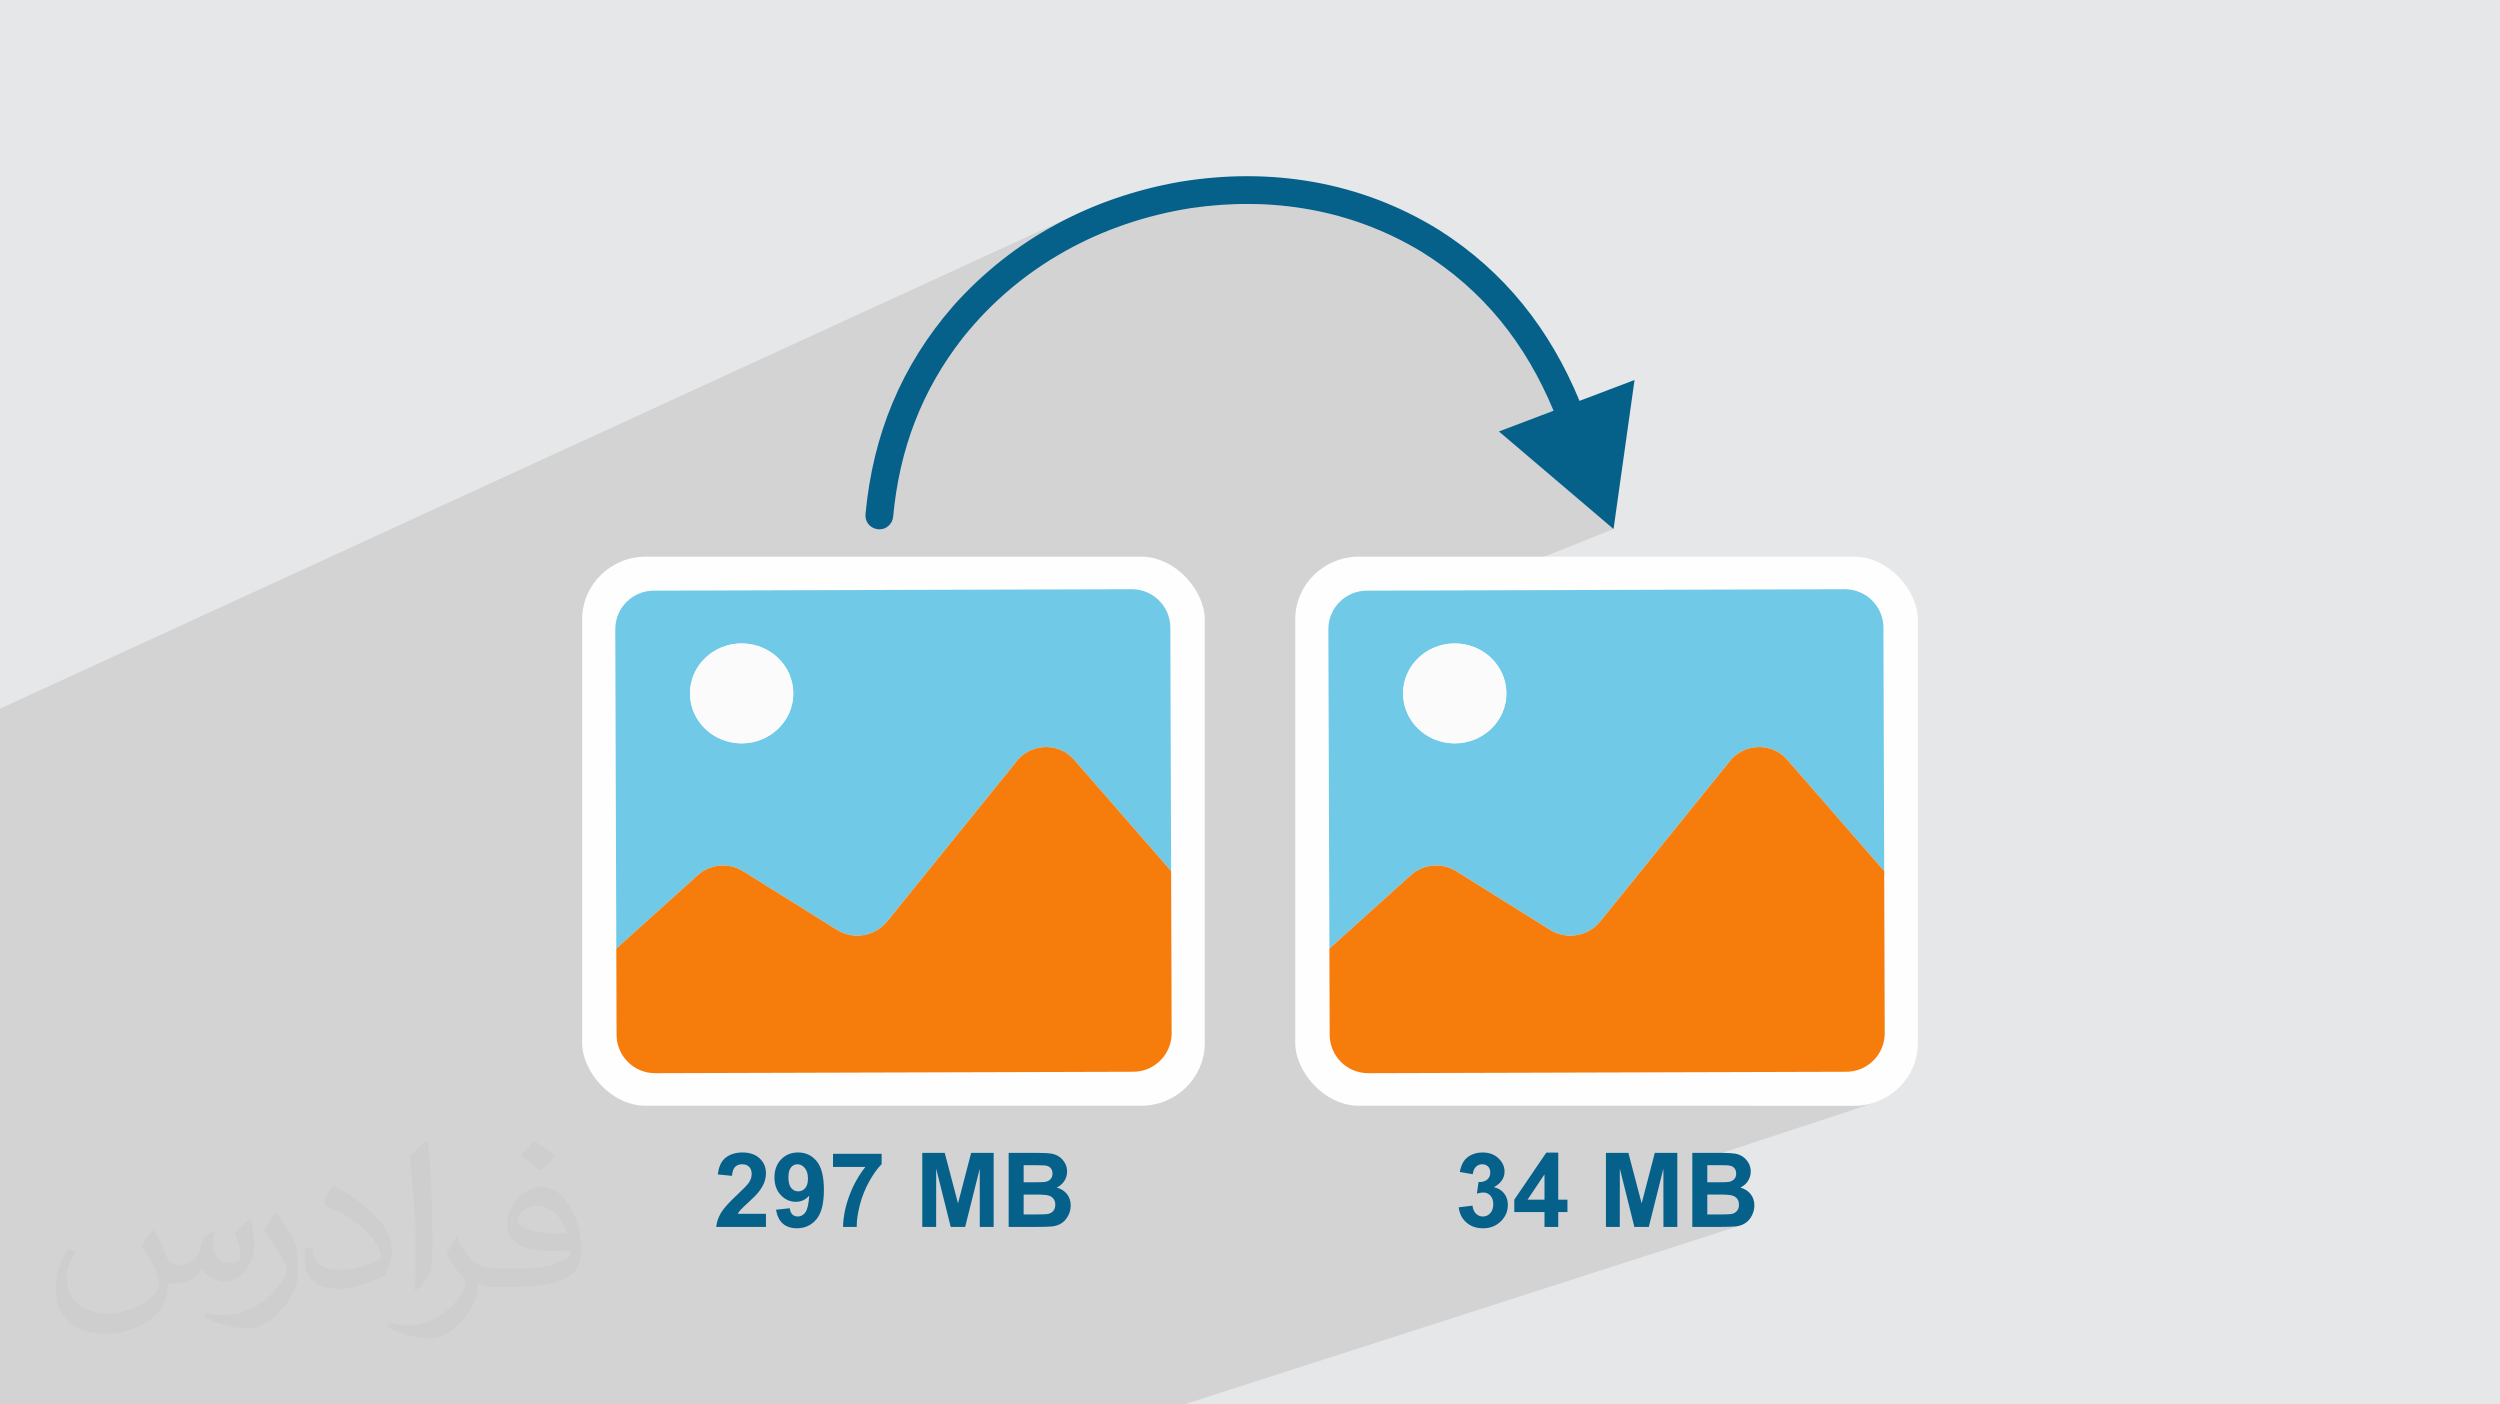 <?xml version="1.0" encoding="UTF-8"?>
<!DOCTYPE svg PUBLIC "-//W3C//DTD SVG 1.1//EN" "http://www.w3.org/Graphics/SVG/1.1/DTD/svg11.dtd">
<!-- Creator: CorelDRAW 2020 (64-Bit) -->
<svg xmlns="http://www.w3.org/2000/svg" xml:space="preserve" width="94.192mm" height="52.917mm" version="1.1" style="shape-rendering:geometricPrecision; text-rendering:geometricPrecision; image-rendering:optimizeQuality; fill-rule:evenodd; clip-rule:evenodd"
viewBox="0 0 9404.92 5283.66"
 xmlns:xlink="http://www.w3.org/1999/xlink"
 xmlns:xodm="http://www.corel.com/coreldraw/odm/2003">
 <defs>
  <style type="text/css">
   <![CDATA[
    .fil3 {fill:#FEFEFE}
    .fil0 {fill:#E6E7E8}
    .fil4 {fill:#70C9E6;fill-rule:nonzero}
    .fil7 {fill:#05608A;fill-rule:nonzero}
    .fil5 {fill:#F67C0B;fill-rule:nonzero}
    .fil6 {fill:#FBFBFB;fill-rule:nonzero}
    .fil2 {fill:#373435;fill-opacity:0.031}
    .fil1 {fill:#2B2A29;fill-opacity:0.102}
   ]]>
  </style>
 </defs>
 <g id="Layer_x0020_1">
  <polygon class="fil0" points="-0,0 9404.92,0 9404.92,5283.66 -0,5283.66 "/>
  <polygon class="fil1" points="-0,3970.83 -0,3964.72 -0,3956.05 -0,3955.81 -0,3858 -0,3709.51 -0,3612.6 -0,3612.36 -0,3596.53 -0,3429.89 -0,3354.2 -0,3298.77 -0,3289.83 -0,3286.64 -0,3146.85 -0,2818.35 -0,2783.29 -0,2766.68 -0,2665.8 4054.95,803.11 4027.29,816.26 3999.93,829.99 3972.88,844.28 3946.14,859.14 3919.72,874.57 3893.62,890.56 3867.85,907.12 3842.43,924.24 3817.35,941.93 3792.63,960.19 3768.27,979.01 3744.26,998.39 3720.64,1018.34 3697.39,1038.85 3674.54,1059.92 3652.07,1081.55 3630,1103.75 3616.74,1117.69 4117.93,889.18 4146.72,876.77 4175.84,865 4205.25,853.88 4234.96,843.38 4264.95,833.55 4295.21,824.34 4325.73,815.79 4356.5,807.89 4387.52,800.63 4418.76,794.03 4450.23,788.07 4481.9,782.76 4510.29,778.9 4538.65,775.59 4566.97,772.83 4595.24,770.62 4623.48,768.97 4651.66,767.89 4679.79,767.36 4707.84,767.41 4735.84,768.03 4763.76,769.22 4791.59,770.98 4819.33,773.33 4846.99,776.25 4874.55,779.77 4902.01,783.87 4929.35,788.58 4956.58,793.87 4983.69,799.76 5010.66,806.26 5037.51,813.36 5064.22,821.07 5090.79,829.38 5117.2,838.31 5143.46,847.87 5169.56,858.03 5195.49,868.82 5221.26,880.25 5246.84,892.3 5272.23,904.98 5297.43,918.3 5322.44,932.26 5347.24,946.86 5369,960.64 5390.33,974.74 5411.21,989.19 5431.66,1003.96 5451.68,1019.07 5471.27,1034.5 5490.44,1050.26 5509.19,1066.34 5527.53,1082.74 5545.45,1099.47 5562.98,1116.5 5580.1,1133.86 5596.83,1151.54 5613.16,1169.53 5629.1,1187.83 5644.66,1206.44 5659.83,1225.36 5674.63,1244.6 5689.06,1264.13 5703.12,1283.97 5716.81,1304.12 5730.13,1324.55 5743.11,1345.3 5755.73,1366.34 5768,1387.68 5779.92,1409.31 5791.5,1431.23 5802.76,1453.45 5813.67,1475.96 5824.25,1498.75 5834.51,1521.83 5844.45,1545.19 5644.59,1628.14 6070.1,1990.22 5492.98,2220.99 6940.09,2216.65 6940.15,2216.65 6940.2,2216.64 6940.26,2216.64 6940.32,2216.64 6940.37,2216.64 6940.43,2216.64 6940.48,2216.64 6940.53,2216.64 6955.3,2217.39 6969.65,2219.57 6983.5,2223.12 6996.79,2227.98 7009.43,2234.05 7021.35,2241.28 7032.49,2249.58 7042.78,2258.89 7052.12,2269.14 7060.47,2280.26 7067.73,2292.16 7073.85,2304.78 7078.74,2318.05 7082.35,2331.89 7084.58,2346.24 7085.37,2361.02 7088.31,3276.81 7088.53,3347.43 7089.3,3582.76 7090.26,3886.61 7090.26,3886.66 7090.26,3886.72 7090.26,3886.78 7090.26,3886.83 7090.26,3886.89 7090.26,3886.95 7090.26,3887.02 7090.26,3887.08 7090.19,3891.62 7089.98,3896.14 7089.63,3900.61 7089.15,3905.06 7088.54,3909.45 7087.79,3913.8 7086.92,3918.12 7085.92,3922.38 7082.51,3933.95 7078.16,3945.1 7072.96,3955.77 7066.92,3965.94 7060.1,3975.55 7052.54,3984.56 7044.29,3992.92 7035.37,4000.6 7025.85,4007.54 7015.77,4013.7 7005.16,4019.06 6994.08,4023.53 6586.06,4159.77 6979.24,4159.77 7003.25,4158.55 7026.58,4154.96 7049.12,4149.13 6366.38,4374.41 6366.38,4402.01 6422.81,4383.43 6455.11,4383.43 6464.52,4383.45 6472.96,4383.49 6480.42,4383.57 6486.91,4383.67 6492.42,4383.81 6496.95,4383.97 6500.52,4384.17 6503.09,4384.4 6506.49,4384.91 6509.67,4385.63 6512.64,4386.54 6515.4,4387.66 6517.93,4388.98 6520.26,4390.49 6522.36,4392.22 6524.24,4394.14 6525.91,4396.22 6527.36,4398.47 6528.58,4400.86 6529.58,4403.39 6530.36,4406.09 6530.92,4408.93 6531.26,4411.93 6531.37,4415.09 6531.24,4418.36 6530.86,4421.47 6530.22,4424.41 6529.33,4427.21 6528.17,4429.82 6526.75,4432.29 6525.07,4434.6 6523.13,4436.74 6520.97,4438.71 6518.61,4440.47 6516.07,4442.02 6513.32,4443.35 6510.38,4444.49 6366.38,4491.54 6366.38,4512.35 6422.81,4493.95 6468.27,4493.95 6477.45,4494.01 6485.8,4494.2 6493.31,4494.52 6499.98,4494.95 6505.8,4495.52 6510.78,4496.21 6514.92,4497.03 6518.21,4497.97 6521,4499.04 6523.62,4500.27 6526.08,4501.64 6528.37,4503.16 6530.47,4504.84 6532.42,4506.66 6534.19,4508.62 6535.79,4510.74 6537.22,4512.99 6538.46,4515.35 6539.51,4517.83 6540.36,4520.44 6541.03,4523.16 6541.5,4526.01 6541.79,4528.98 6541.88,4532.08 6541.76,4535.7 6541.38,4539.14 6540.76,4542.38 6539.89,4545.44 6538.78,4548.3 6537.42,4550.99 6535.82,4553.5 6533.97,4555.82 6531.92,4557.93 6529.73,4559.84 6527.4,4561.53 6524.92,4563.02 6522.3,4564.31 6519.52,4565.4 6366.38,4614.9 6366.38,4615.74 6461.27,4615.74 6474.1,4615.62 6485.68,4615.47 6496.03,4615.29 6505.13,4615.07 6512.99,4614.81 6519.61,4614.52 6524.98,4614.2 6529.11,4613.85 6534.61,4613.1 6539.89,4612.09 6544.95,4610.82 6549.77,4609.29 4453.9,5283.66 4299.98,5283.66 4297.53,5283.66 4246.82,5283.66 4197.68,5283.66 4145.74,5283.66 4094.66,5283.66 4042.96,5283.66 4001.23,5283.66 3993.81,5283.66 3941.73,5283.66 3865.58,5283.66 3824.79,5283.66 3776.01,5283.66 3696.98,5283.66 3688.2,5283.66 3664.51,5283.66 3615.98,5283.66 3610.82,5283.66 3588.68,5283.66 3571.89,5283.66 3509.44,5283.66 3506.84,5283.66 3483.8,5283.66 3451.97,5283.66 3420.39,5283.66 3378.21,5283.66 3377,5283.66 3263.27,5283.66 3220.25,5283.66 3217.69,5283.66 3207.87,5283.66 3199.53,5283.66 3182.6,5283.66 3079.65,5283.66 3067.76,5283.66 3032.61,5283.66 2998.34,5283.66 2966.19,5283.66 2943.27,5283.66 2942.03,5283.66 2897.79,5283.66 2890.85,5283.66 2760.57,5283.66 2160.71,5283.66 2031.79,5283.66 1884.58,5283.66 1876.53,5283.66 1823.36,5283.66 1774.23,5283.66 1722.28,5283.66 1671.2,5283.66 1619.5,5283.66 1603.02,5283.66 1600.01,5283.66 1599.62,5283.66 1581,5283.66 1570.36,5283.66 1553.62,5283.66 1460.53,5283.66 1411.13,5283.66 1337.89,5283.66 1312.42,5283.66 1289.5,5283.66 1193.49,5283.66 1180.97,5283.66 1156.27,5283.66 1140.35,5283.66 1042.01,5283.66 1031.31,5283.66 1016.2,5283.66 1010.5,5283.66 1008.34,5283.66 986.69,5283.66 954.66,5283.66 885.83,5283.66 882.27,5283.66 868,5283.66 860.89,5283.66 841.39,5283.66 839.84,5283.66 815.5,5283.66 793.1,5283.66 787.03,5283.66 779.3,5283.66 666.85,5283.66 647.67,5283.66 565.18,5283.66 564.03,5283.66 541.26,5283.66 512.37,5283.66 400.31,5283.66 391.57,5283.66 337.44,5283.66 320.89,5283.66 317.77,5283.66 195.02,5283.66 146.2,5283.66 53.78,5283.66 17,5283.66 -0,5283.66 -0,5282.41 -0,5278.48 -0,5265.93 -0,5262.04 -0,5261.3 -0,5258.12 -0,5253.27 -0,5224.08 -0,5043.51 -0,5019.14 -0,4976.11 -0,4975.95 -0,4957.63 -0,4907.8 -0,4896.02 -0,4895.83 -0,4882.31 -0,4882.19 -0,4800.28 -0,4780.2 -0,4770.72 -0,4761.67 -0,4723.96 -0,4673.81 -0,4578.98 -0,4578.77 -0,4566.25 -0,4489.98 -0,4468.08 -0,4417.42 -0,4415.27 -0,4402.58 -0,4398.46 -0,4397.64 -0,4387.93 -0,4378.14 -0,4349.74 -0,4347.86 -0,4339.61 -0,4298.73 -0,4289.19 -0,4162.27 -0,4160 -0,3982.18 -0,3982.03 -0,3971.01 "/>
  <path class="fil2" d="M578.49 4627.69c17.95,27.21 29.6,53.36 40.96,82.43 8.45,16.91 12.93,48.09 52.57,48.09 11.61,0 28.28,-3.42 43.06,-11.61 16.63,-8.73 29.32,-21.94 35.94,-42l15.85 -53.36 38.57 -19.02 2.64 2.64c-5.27,20.09 -6.59,39.36 -6.59,54.43 0,44.63 38.57,61.56 69.22,61.56 17.95,0 34.09,-8.73 34.09,-25.11 0,-21.13 -8.98,-57.06 -20.62,-89.29 17.95,-17.95 35.94,-35.94 56.53,-50.47l3.17 1.6c8.98,38.04 14,75.56 14,100.66 0,24.57 -10.83,51.79 -19.81,69.49 -18.49,34.87 -51.25,62.62 -90.87,62.62 -30.1,0 -63.65,-15.07 -86.66,-43.06l-1.32 0c-21.66,26.96 -55.22,51.25 -108.86,51.25l-16.63 0c-2.64,35.41 -10.29,60.49 -21.94,82.95 -31.95,62.34 -126.81,106.47 -216.1,106.47 -124.17,0 -186.51,-71.59 -186.51,-166.96 0,-58.91 19.27,-113.6 48.88,-152.42l24.29 10.04c-18.49,35.41 -30.91,68.68 -30.91,101.45 0,89.29 72.66,131.83 156.4,131.83 77.68,0 173.83,-49.41 191.28,-106.72 -6.59,-62.62 -30.1,-91.93 -66.04,-148.99 10.83,-19.02 24.83,-38.04 42.28,-58.38l3.17 0 0 0 0 0 -0.02 -0.09zm1432.13 -336.04c26.15,16.39 51.79,35.66 76.87,57.85 -14,19.81 -31.45,37.79 -53.11,53.64 -25.11,-20.34 -50.19,-37.79 -75.84,-56.27 17.42,-19.55 34.62,-38.29 52.04,-55.22l0 0 0 0 0 0 0 0 0 0 0.03 0zm13.47 244.11c-42.28,0 -76.87,27.75 -76.87,48.34 0,44.13 84.53,57.85 185.72,57.31 -12.68,-51.79 -57.06,-105.68 -108.86,-105.68l0.01 0.03zm-94.86 236.19c54.96,0 103.04,-1.6 139.74,-10.83 40.96,-10.29 75.56,-30.91 75.56,-45.17 0,-3.7 0,-8.19 -1.32,-11.89 -22.98,2.11 -49.41,2.11 -72.38,2.11 -74.49,0 -131.55,-16.91 -154.02,-58.66 -5.55,-11.61 -9.51,-24.57 -9.51,-39.36 0,-40.43 17.42,-79.79 48.09,-107 25.61,-22.45 53.89,-36.44 82.67,-36.44 52.04,0 93.51,41.75 122.57,107.54 15.85,35.94 26.68,77.4 26.68,129.72 0,34.87 -9.51,64.19 -31.17,85.85 -40.43,39.11 -114.92,53.89 -229.04,53.89l-51.79 0 0 0 -13.47 0c-28.28,0 -48.62,-5.02 -64.72,-17.42l-2.64 0c0.79,6.59 1.32,12.93 1.32,19.02 0,25.61 -8.45,58.38 -25.61,84.53 -50.72,75.3 -105.68,108.04 -153.24,108.04 -48.09,0 -107,-18.49 -160.11,-42.54l9.51 -18.49c17.17,7.13 40.96,11.89 73.7,11.89 85.85,0 198.66,-82.43 212.66,-163 -3.17,-6.59 -8.98,-15.32 -17.17,-24.57 -25.11,-29.85 -40.96,-54.68 -55.75,-80.83 12.68,-25.11 24.29,-45.17 35.13,-63.4l4.49 -0.53c36.72,74.77 69.99,117.55 144.23,117.55l11.61 0 0 0 53.89 0 0 0 0 0 0 0 0 0 0 0 0.09 0.01zm-371.98 79c6.34,-34.34 6.87,-72.91 6.87,-108.86l0 -53.36c0,-99.6 -12.68,-244.36 -22.98,-338.68 17.95,-19.27 43.06,-42 62.87,-57.31l5.81 1.6c13.47,118.62 16.63,256 16.63,383.06 0,33.3 -1.32,65.79 -4.49,89.55 -1.85,30.1 -19.27,52.83 -56.53,87.7l-8.19 -3.7zm-382.8 -157.19c1.85,46.77 24.83,83.49 105.15,83.49 49.93,0 92.19,-12.93 138.96,-35.13 8.45,-3.7 12.93,-8.73 12.93,-12.93 0,-29.32 -22.45,-68.15 -60.23,-103.55 -36.72,-33.3 -85.34,-62.62 -130.76,-82.18 -15.6,-6.59 -20.62,-13.47 -20.62,-20.09 0,-13.47 17.95,-41.75 32.77,-62.09l5.02 -0.53c52.04,27.21 110.17,67.64 153.24,112.53 39.11,41.47 63.4,83.49 63.4,129.19 0,33.81 -10.29,65.51 -26.96,95.11 -57.06,28.79 -117.83,50.72 -178.06,50.72 -73.17,0 -123.1,-34.34 -123.1,-114.92 0,-8.73 0,-22.19 3.17,-39.64l25.11 0 0 0 0 0 0 0 0 0 0 0 -0.02 0zm-132.37 -132.9l45.45 73.45c16.63,27.21 32.23,56.81 32.23,103.55l0 59.7c0,48.34 -30.91,100.13 -80.83,151.38 -39.11,34.62 -73.7,49.41 -105.68,49.41 -47.55,0 -101.98,-14.79 -164.85,-41.75l7.13 -18.49c19.81,5.27 42.79,9.77 71.06,9.77 90.36,-0.53 182.8,-66.57 225.08,-147.15 5.02,-9.26 6.87,-17.95 6.87,-24.04 0,-9.26 -5.02,-19.55 -8.98,-28.79 -22.98,-43.31 -48.62,-82.95 -76.87,-119.68 14.79,-23.25 29.6,-45.7 45.7,-67.9l3.7 0.53 0 0 0 0 0 0 0 0 0 0 -0.02 0.01z"/>
  <g id="_2469883598624">
   <g>
    <g>
     <rect class="fil3" x="2190.04" y="2094.16" width="2342.2" height="2065.61" rx="239.68" ry="235.64"/>
     <g>
      <path class="fil4" d="M2464.38 4037.29l0 0c0.15,0 0.3,0 0.45,0 -0.15,0 -0.3,0 -0.45,0zm0.45 0l1798.41 -5.38c67.66,-0.2 124.34,-46.78 140.06,-109.52 -15.72,62.75 -72.4,109.32 -140.06,109.52l-1798.41 5.38zm1942.8 -150.21c0,-0.17 0,-0.33 0,-0.47l-0.96 -303.85 -0.77 -235.32 1.73 539.17c0,0.14 0,0.3 0,0.47zm-2089.11 -318.47l-3.85 -1201.27c-0.26,-80 64.39,-145.05 144.4,-145.3l1798.41 -5.38c0.14,-0.01 0.3,-0.01 0.44,-0.01 79.77,0 144.57,64.54 144.83,144.37l2.94 915.79 -364.09 -417.86c-14.67,-16.83 -32.9,-30.37 -53.66,-38.61 -16.87,-6.71 -34.7,-10 -52.46,-10 -43.5,0 -86.69,19.81 -114.7,57.87 -1.66,2.26 -3.33,4.52 -5.1,6.71l-477.95 591.16c-28.42,35.14 -70.25,53.79 -112.72,53.79 -26.33,0 -52.91,-7.17 -76.66,-22.03l-352.27 -220.12c-23.33,-14.71 -49.66,-21.93 -75.89,-21.93 -34.06,0 -67.91,12.19 -94.68,36.02l-307 276.8zm471.5 -1147.9c-0.2,0 -0.41,0 -0.62,0 -107.3,0.32 -194.01,84.7 -193.67,188.45 0.33,103.57 87.24,187.3 194.26,187.3 0.2,0 0.42,0 0.62,0 107.3,-0.32 194.02,-84.7 193.68,-188.46 -0.33,-103.56 -87.25,-187.29 -194.27,-187.29z"/>
      <path class="fil5" d="M2464.38 4037.29c-79.78,0 -144.57,-64.54 -144.82,-144.37l-1.04 -324.31 307 -276.8c26.77,-23.82 60.62,-36.02 94.68,-36.02 26.22,0 52.55,7.22 75.89,21.93l352.27 220.12c23.75,14.86 50.33,22.03 76.66,22.03 42.47,0 84.3,-18.65 112.72,-53.79l477.95 -591.16c1.77,-2.19 3.44,-4.45 5.1,-6.71 28.01,-38.06 71.19,-57.87 114.7,-57.87 17.76,0 35.59,3.3 52.46,10 20.76,8.24 38.99,21.78 53.66,38.61l364.09 417.86 0 0 0.22 70.62 0.77 235.32 0.96 303.85c0,0.14 0,0.3 0,0.47 0,12.17 -1.51,24 -4.33,35.31 -15.72,62.75 -72.4,109.32 -140.06,109.52l-1798.41 5.38 0 0c-0.15,0 -0.3,0 -0.45,0l0 0z"/>
      <path class="fil6" d="M2789.99 2796.46c-107.02,0 -193.93,-83.72 -194.26,-187.3 -0.34,-103.75 86.37,-188.14 193.67,-188.45 0.21,0 0.42,0 0.62,0 107.02,0 193.94,83.72 194.27,187.29 0.34,103.76 -86.38,188.15 -193.68,188.46 -0.2,0 -0.42,0 -0.62,0z"/>
     </g>
    </g>
    <path class="fil7" d="M2881.49 4566.33l0 49.42 -187.17 0c2.01,-18.8 8.1,-36.57 18.22,-53.37 10.11,-16.8 30.16,-39.12 59.99,-66.94 24.05,-22.44 38.78,-37.67 44.23,-45.65 7.33,-11.02 11.01,-21.93 11.01,-32.75 0,-11.94 -3.18,-21.08 -9.59,-27.51 -6.36,-6.41 -15.18,-9.59 -26.4,-9.59 -11.15,0 -19.98,3.36 -26.59,10.11 -6.55,6.67 -10.31,17.83 -11.35,33.46l-53.3 -5.32c3.18,-29.45 13.09,-50.57 29.82,-63.42 16.72,-12.78 37.61,-19.19 62.72,-19.19 27.5,0 49.1,7.45 64.86,22.31 15.69,14.85 23.53,33.34 23.53,55.45 0,12.58 -2.27,24.51 -6.75,35.94 -4.46,11.35 -11.6,23.21 -21.4,35.67 -6.42,8.3 -18.16,20.17 -35.02,35.68 -16.93,15.5 -27.63,25.74 -32.1,30.86 -4.55,5.06 -8.18,10.05 -10.96,14.86l106.23 0zm37.81 -15.31l51.75 -5.71c1.23,10.57 4.54,18.42 9.79,23.47 5.26,5.12 12.27,7.66 20.89,7.66 10.96,0 20.23,-5.12 27.89,-15.31 7.65,-10.18 12.52,-31.33 14.66,-63.3 -13.42,15.57 -30.15,23.35 -50.33,23.35 -21.86,0 -40.78,-8.44 -56.67,-25.36 -15.89,-16.92 -23.8,-38.91 -23.8,-66.02 0,-28.28 8.37,-51.04 25.17,-68.3 16.78,-17.31 38.19,-25.93 64.13,-25.93 28.21,0 51.43,10.96 69.52,32.81 18.09,21.92 27.17,57.91 27.17,108.12 0,50.97 -9.4,87.81 -28.21,110.37 -18.81,22.64 -43.32,33.93 -73.55,33.93 -21.72,0 -39.23,-5.84 -52.66,-17.51 -13.35,-11.61 -21.99,-29.06 -25.74,-52.27zm120.24 -116.86c0,-17.19 -3.95,-30.55 -11.86,-40.02 -7.86,-9.47 -17,-14.2 -27.38,-14.2 -9.86,0 -18.03,3.88 -24.51,11.67 -6.55,7.78 -9.8,20.49 -9.8,38.13 0,17.96 3.56,31.12 10.63,39.56 7.08,8.37 15.9,12.58 26.53,12.58 10.24,0 18.87,-4.02 25.88,-12.12 7.01,-8.12 10.5,-19.98 10.5,-35.61zm94.24 -44.1l0 -49.43 182.89 0 0 38.92c-15.12,14.85 -30.42,36.12 -46.06,63.87 -15.56,27.76 -27.49,57.26 -35.67,88.53 -8.17,31.25 -12.19,59.22 -12.06,83.79l-51.36 0c0.9,-38.59 8.82,-77.96 23.79,-118.1 15.05,-40.08 35.03,-76 60.13,-107.59l-121.67 0zm335.81 225.69l0 -278.62 84.5 0 49.93 190.03 49.36 -190.03 84.7 0 0 278.62 -52.14 0 -0.2 -219.34 -54.93 219.34 -54.22 0 -54.67 -219.34 -0.2 219.34 -52.14 0zm324.92 -278.62l111.41 0c22.13,0 38.53,0.91 49.37,2.73 10.89,1.89 20.56,5.71 29.12,11.47 8.56,5.84 15.7,13.56 21.41,23.22 5.7,9.67 8.56,20.56 8.56,32.56 0,12.97 -3.5,24.96 -10.5,35.8 -7.01,10.89 -16.54,19 -28.55,24.45 16.93,4.99 29.9,13.42 39.05,25.35 9.08,11.94 13.62,25.95 13.62,42.1 0,12.71 -2.92,25.03 -8.82,37.03 -5.91,12 -13.95,21.59 -24.2,28.8 -10.17,7.13 -22.76,11.54 -37.74,13.22 -9.34,0.98 -31.97,1.63 -67.83,1.89l-94.89 0 0 -278.62zm56.42 46.31l0 64.2 36.83 0c21.86,0 35.48,-0.33 40.8,-0.97 9.6,-1.11 17.18,-4.41 22.7,-9.92 5.51,-5.51 8.24,-12.71 8.24,-21.66 0,-8.63 -2.4,-15.57 -7.13,-20.95 -4.73,-5.39 -11.81,-8.64 -21.15,-9.74 -5.58,-0.65 -21.6,-0.97 -47.99,-0.97l-32.3 0zm0 110.51l0 74.71 52.14 0c20.24,0 33.14,-0.58 38.59,-1.69 8.37,-1.56 15.17,-5.24 20.43,-11.14 5.24,-5.97 7.91,-13.82 7.91,-23.74 0,-8.44 -2.01,-15.5 -6.09,-21.34 -4.02,-5.83 -9.92,-10.11 -17.58,-12.77 -7.65,-2.67 -24.32,-4.02 -49.93,-4.02l-45.46 0z"/>
    <g>
     <rect class="fil3" x="4872.67" y="2094.16" width="2342.2" height="2065.61" rx="239.68" ry="235.64"/>
     <g>
      <path class="fil4" d="M5147.01 4037.29l0 0c0.14,0 0.3,0 0.44,0 -0.14,0 -0.3,0 -0.44,0zm0.44 0l1798.42 -5.38c67.66,-0.2 124.34,-46.78 140.06,-109.52 -15.72,62.75 -72.4,109.32 -140.06,109.52l-1798.42 5.38zm1942.81 -150.21c0,-0.17 0,-0.33 0,-0.47l-0.96 -303.85 -0.77 -235.32 1.73 539.17c0,0.14 0,0.3 0,0.47zm-2089.12 -318.47l-3.84 -1201.27c-0.26,-80 64.39,-145.05 144.39,-145.3l1798.41 -5.38c0.15,-0.01 0.31,-0.01 0.44,-0.01 79.78,0 144.58,64.54 144.84,144.37l2.94 915.79 -364.1 -417.86c-14.67,-16.83 -32.89,-30.37 -53.65,-38.61 -16.88,-6.71 -34.7,-10 -52.46,-10 -43.5,0 -86.69,19.81 -114.7,57.87 -1.67,2.26 -3.33,4.52 -5.1,6.71l-477.95 591.16c-28.42,35.14 -70.25,53.79 -112.72,53.79 -26.33,0 -52.92,-7.17 -76.67,-22.03l-352.26 -220.12c-23.33,-14.71 -49.66,-21.93 -75.89,-21.93 -34.06,0 -67.91,12.19 -94.68,36.02l-307.01 276.8zm471.51 -1147.9c-0.21,0 -0.42,0 -0.62,0 -107.3,0.32 -194.01,84.7 -193.68,188.45 0.33,103.57 87.25,187.3 194.27,187.3 0.2,0 0.41,0 0.62,0 107.3,-0.32 194.02,-84.7 193.68,-188.46 -0.34,-103.56 -87.25,-187.29 -194.27,-187.29z"/>
      <path class="fil5" d="M5147.01 4037.29c-79.78,0 -144.57,-64.54 -144.83,-144.37l-1.04 -324.31 307.01 -276.8c26.77,-23.82 60.62,-36.02 94.68,-36.02 26.22,0 52.55,7.22 75.89,21.93l352.26 220.12c23.75,14.86 50.34,22.03 76.67,22.03 42.47,0 84.3,-18.65 112.72,-53.79l477.95 -591.16c1.77,-2.19 3.43,-4.45 5.1,-6.71 28.01,-38.06 71.19,-57.87 114.7,-57.87 17.76,0 35.58,3.3 52.46,10 20.76,8.24 38.98,21.78 53.65,38.61l364.1 417.86 0 0 0.22 70.62 0.77 235.32 0.96 303.85c0,0.14 0,0.3 0,0.47 0,12.17 -1.51,24 -4.33,35.31 -15.72,62.75 -72.4,109.32 -140.06,109.52l-1798.42 5.38 0 0c-0.14,0 -0.3,0 -0.44,0l0 0z"/>
      <path class="fil6" d="M5472.61 2796.46c-107.02,0 -193.94,-83.72 -194.27,-187.3 -0.33,-103.75 86.38,-188.14 193.68,-188.45 0.2,0 0.41,0 0.62,0 107.02,0 193.93,83.72 194.27,187.29 0.34,103.76 -86.38,188.15 -193.68,188.46 -0.21,0 -0.42,0 -0.62,0z"/>
     </g>
    </g>
    <path class="fil7" d="M5487.68 4541.87l51.74 -6.3c1.63,13.24 6.04,23.35 13.24,30.36 7.19,7 15.89,10.5 26.06,10.5 10.96,0 20.18,-4.21 27.7,-12.58 7.47,-8.37 11.22,-19.65 11.22,-33.92 0,-13.43 -3.56,-24.13 -10.76,-31.97 -7.2,-7.85 -15.96,-11.81 -26.34,-11.81 -6.8,0 -14.92,1.37 -24.38,4.02l5.9 -43.31c14.4,0.38 25.36,-2.8 32.95,-9.48 7.59,-6.61 11.34,-15.51 11.34,-26.59 0,-9.4 -2.79,-16.86 -8.36,-22.51 -5.57,-5.57 -12.97,-8.36 -22.26,-8.36 -9.14,0 -16.91,3.18 -23.33,9.53 -6.48,6.36 -10.38,15.63 -11.81,27.83l-49.03 -8.37c3.44,-16.99 8.56,-30.55 15.5,-40.73 6.88,-10.11 16.54,-18.09 28.87,-23.93 12.32,-5.77 26.2,-8.69 41.51,-8.69 26.2,0 47.21,8.37 63.03,25.15 13.04,13.76 19.59,29.33 19.59,46.64 0,24.51 -13.37,44.16 -40.15,58.76 15.96,3.43 28.67,11.08 38.27,23.02 9.53,11.93 14.33,26.34 14.33,43.19 0,24.45 -8.95,45.34 -26.79,62.59 -17.83,17.25 -40.01,25.88 -66.61,25.88 -25.16,0 -46.04,-7.27 -62.59,-21.86 -16.59,-14.53 -26.2,-33.54 -28.85,-57.07zm322.64 73.87l0 -56.04 -113.62 0 0 -46.5 120.49 -177.24 44.89 0 0 177.05 34.62 0 0 46.69 -34.62 0 0 56.04 -51.76 0zm0 -102.72l0 -95.15 -63.68 95.15 63.68 0zm231.14 102.72l0 -278.62 84.51 0 49.92 190.03 49.37 -190.03 84.7 0 0 278.62 -52.15 0 -0.19 -219.34 -54.93 219.34 -54.22 0 -54.68 -219.34 -0.19 219.34 -52.15 0zm324.92 -278.62l111.42 0c22.12,0 38.53,0.91 49.36,2.73 10.89,1.89 20.56,5.71 29.13,11.47 8.55,5.84 15.7,13.56 21.4,23.22 5.7,9.67 8.56,20.56 8.56,32.56 0,12.97 -3.5,24.96 -10.5,35.8 -7,10.89 -16.53,19 -28.54,24.45 16.92,4.99 29.9,13.42 39.04,25.35 9.08,11.94 13.62,25.95 13.62,42.1 0,12.71 -2.92,25.03 -8.82,37.03 -5.91,12 -13.94,21.59 -24.19,28.8 -10.17,7.13 -22.77,11.54 -37.74,13.22 -9.35,0.98 -31.97,1.63 -67.84,1.89l-94.89 0 0 -278.62zm56.42 46.31l0 64.2 36.84 0c21.86,0 35.47,-0.33 40.79,-0.97 9.6,-1.11 17.18,-4.41 22.7,-9.92 5.52,-5.51 8.24,-12.71 8.24,-21.66 0,-8.63 -2.4,-15.57 -7.13,-20.95 -4.73,-5.39 -11.81,-8.64 -21.15,-9.74 -5.57,-0.65 -21.59,-0.97 -47.99,-0.97l-32.3 0zm0 110.51l0 74.71 52.15 0c20.23,0 33.13,-0.58 38.58,-1.69 8.37,-1.56 15.18,-5.24 20.43,-11.14 5.25,-5.97 7.91,-13.82 7.91,-23.74 0,-8.44 -2.01,-15.5 -6.09,-21.34 -4.02,-5.83 -9.91,-10.11 -17.57,-12.77 -7.65,-2.67 -24.32,-4.02 -49.94,-4.02l-45.46 0z"/>
   </g>
   <path class="fil7" d="M3255.99 1934.66c-4.9,55.59 70.73,80.13 98.74,27.85 2.94,-6.1 4.67,-12.02 5.27,-18.75 23.43,-252.05 106.41,-474.25 262.86,-673.94 215.37,-269.34 520.06,-433.96 859.04,-487.05 302.9,-44.12 601.84,4.92 865.34,164.09 234.49,145.18 392.88,347.6 497.21,598.33l-205.61 78.05 431.26 366.97 79.05 -560.71 -207.04 78.6c-110.83,-267.87 -279.99,-485.3 -528.18,-642.77 -295.03,-182.87 -634.87,-237.62 -975.34,-181.36 -330.94,58.06 -627.13,214.12 -851.48,465.84 -197.24,226.07 -303.52,486.61 -331.12,784.83z"/>
  </g>
 </g>
</svg>
